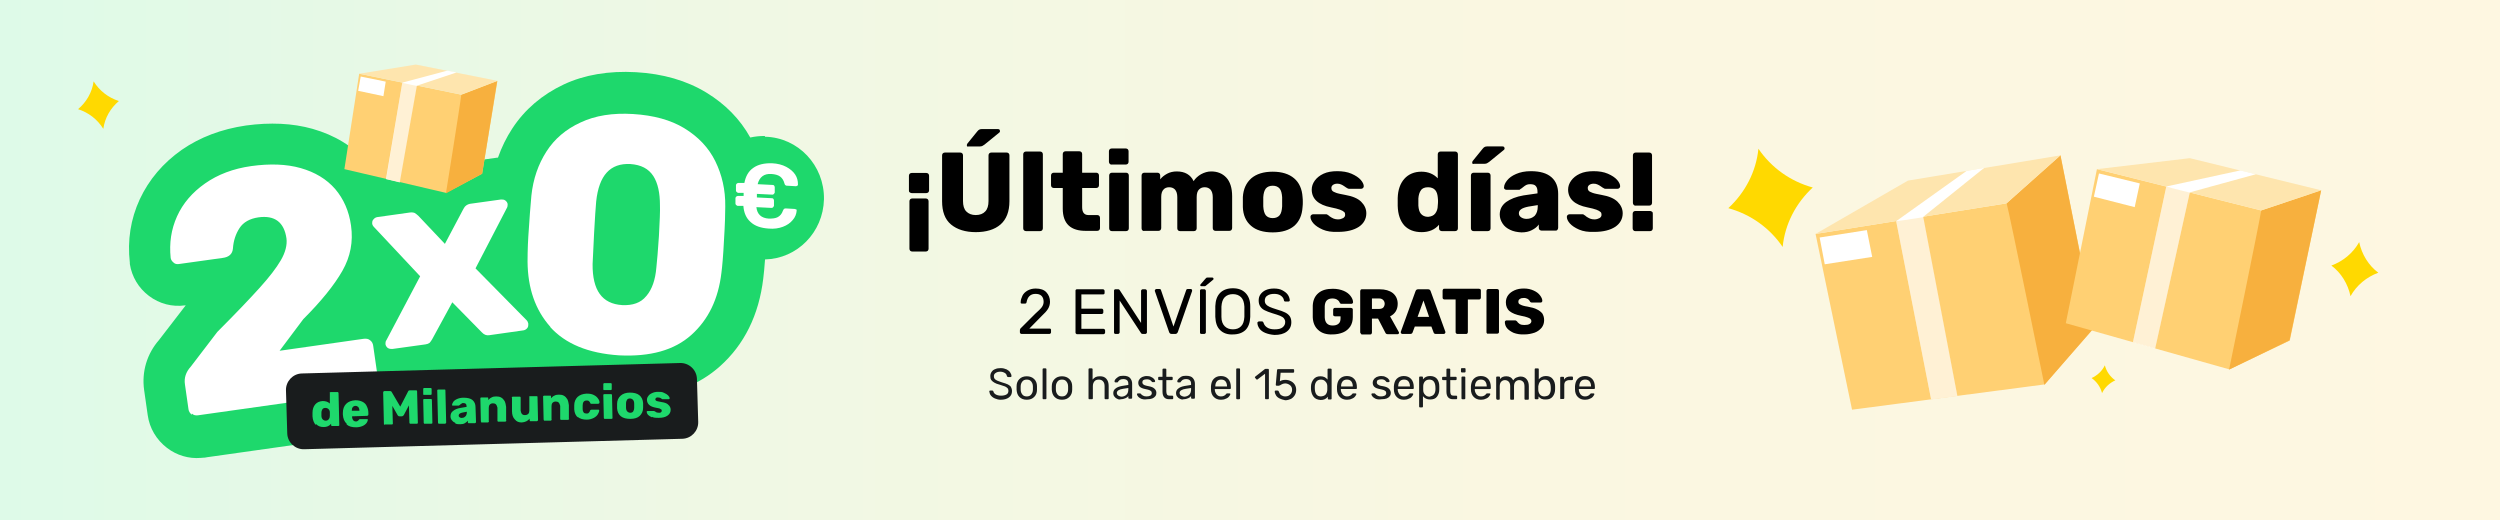 <svg xmlns="http://www.w3.org/2000/svg" viewBox="0 0 980 204" style="enable-background:new 0 0 980 204" xml:space="preserve"><rect x="0" y="0" width="980" height="204" fill="#808080" stroke="none"/><linearGradient id="a" gradientUnits="userSpaceOnUse" x1="0" y1="104" x2="980" y2="104" gradientTransform="matrix(1 0 0 -1 0 206)"><stop offset="0" style="stop-color:#dbfbe9"/><stop offset="0" style="stop-color:#defae8"/><stop offset=".3" style="stop-color:#f0f8e4"/><stop offset=".6" style="stop-color:#faf7e1"/><stop offset="1" style="stop-color:#fef7e1"/></linearGradient><path style="fill:url(#a)" d="M0 0h980v204H0z"/><path style="fill:#ffd900" d="M30.6 42.8c3.3-2.8 5.5-6.6 6.1-10.9 2.3 3.7 5.8 6.4 9.9 7.7-3.3 2.8-5.5 6.6-6.1 10.9-2.3-3.7-5.8-6.4-9.9-7.7z"/><path d="M400 130.7c-.1-.1-.2-.2-.2-.4v-.8c0-.4.2-.8.6-1.1l5.4-5.4c1.2-1.1 2.1-1.9 2.6-2.6.5-.7.7-1.4.7-2.1 0-1-.3-1.8-.8-2.3-.6-.6-1.4-.8-2.4-.8s-1.8.3-2.4.9c-.6.6-.9 1.4-1.1 2.4 0 .2-.1.3-.2.4-.1.1-.3.1-.4.1h-1.2c-.1 0-.3 0-.4-.1-.1-.1-.1-.2-.1-.4 0-.9.3-1.7.7-2.6.4-.8 1.1-1.5 2-2 .9-.5 1.9-.8 3.2-.8 1.9 0 3.3.5 4.2 1.5.9 1 1.4 2.2 1.4 3.7 0 1-.3 2-.8 2.8-.5.8-1.3 1.7-2.4 2.7l-4.9 5h7.9c.2 0 .3 0 .4.1.1.1.2.2.2.4v1c0 .2-.1.3-.2.4-.1.1-.2.2-.4.2h-11c-.2 0-.3-.1-.4-.2zm21.7 0c-.1-.1-.1-.2-.1-.4V114c0-.2 0-.3.1-.4.1-.1.2-.2.4-.2h10.3c.2 0 .3.1.4.2.1.1.2.3.2.4v.9c0 .2-.1.3-.2.4-.1.1-.3.1-.4.1h-8.5v5.6h8c.2 0 .3.1.4.2.1.1.2.3.2.4v.9c0 .2-.1.3-.2.4-.1.1-.3.2-.4.2h-8v5.8h8.7c.2 0 .3.1.4.2.1.1.2.3.2.4v.9c0 .2-.1.3-.2.4s-.3.2-.4.2h-10.5c-.2-.1-.3-.2-.4-.3zm15.1 0c-.1-.1-.1-.2-.1-.4V114c0-.2 0-.3.1-.4.1-.1.2-.2.4-.2h1.1c.2 0 .3 0 .4.1l.2.2 8.4 12.9V114c0-.2.1-.3.2-.4.1-.1.2-.2.4-.2h1.1c.2 0 .3.1.4.2.1.1.2.3.2.4v16.3c0 .2-.1.3-.2.4s-.2.2-.4.2h-1.1c-.3 0-.5-.1-.6-.3l-8.4-12.8v12.5c0 .2-.1.3-.2.4s-.2.2-.4.2h-1.1c-.1 0-.3-.1-.4-.2zm21.5-.5-5.6-16.1v-.3c0-.1.1-.2.2-.3.1-.1.2-.2.4-.2h1.2c.2 0 .3 0 .4.1s.2.2.2.3L460 128l5-14.3c0-.1.1-.2.2-.3s.3-.1.4-.1h1.2c.1 0 .2 0 .4.2.1.1.1.2.1.3v.3l-5.6 16.1c-.2.4-.5.7-.9.7h-1.5c-.5 0-.8-.2-1-.7zm12.2.5c-.1-.1-.1-.2-.1-.4V114c0-.2 0-.3.1-.4.1-.1.2-.2.4-.2h1.2c.2 0 .3 0 .4.2.1.1.2.2.2.4v16.3c0 .2-.1.3-.2.4-.1.1-.2.2-.4.2h-1.2c-.2 0-.3-.1-.4-.2zm0-18.9c0-.1 0-.2.1-.3l1.9-2.2.4-.4c.1-.1.3-.1.5-.1h1.8c.3 0 .5.2.5.5 0 .1 0 .2-.1.3l-2.9 2.4c-.1.1-.3.2-.4.2H471c-.4 0-.5-.2-.5-.4zm7.8 17.6c-1.2-1.1-1.8-2.9-1.9-5.2V120c.1-2.3.7-4 1.9-5.2 1.2-1.2 2.9-1.8 5-1.8s3.7.6 4.9 1.8c1.2 1.2 1.9 2.9 1.9 5.2v4.2c-.1 2.3-.7 4-1.9 5.2-1.2 1.1-2.8 1.7-5 1.7-2 .1-3.7-.5-4.9-1.7zm8.2-1.5c.8-.8 1.2-2 1.3-3.7v-4c-.1-1.7-.5-2.9-1.3-3.7-.8-.8-1.9-1.2-3.2-1.2-1.3 0-2.4.4-3.2 1.2s-1.2 2.1-1.3 3.7v4c0 1.7.5 2.9 1.3 3.7.8.8 1.9 1.2 3.2 1.2 1.4 0 2.4-.4 3.2-1.2zm9.5 2.6c-1-.4-1.8-1-2.3-1.7-.5-.7-.8-1.5-.8-2.3 0-.1 0-.2.2-.3.1-.1.2-.2.4-.2h1.2c.3 0 .5.2.6.5.2.7.6 1.3 1.3 1.8.7.5 1.7.8 3 .8 1.4 0 2.5-.2 3.2-.8s1-1.2 1-2.1c0-.6-.2-1-.5-1.4s-.8-.7-1.5-1c-.7-.3-1.7-.6-3-1s-2.3-.8-3.1-1.2c-.8-.4-1.3-.9-1.7-1.5-.4-.6-.6-1.4-.6-2.3 0-.9.2-1.7.7-2.4.5-.7 1.2-1.3 2.1-1.7.9-.4 2-.6 3.2-.6 1.3 0 2.4.2 3.3.7.9.5 1.6 1 2.1 1.7s.7 1.4.8 2.1c0 .2 0 .3-.1.4-.1.1-.2.2-.4.2h-1.2c-.1 0-.3 0-.4-.1-.1-.1-.2-.2-.2-.4-.1-.7-.5-1.3-1.2-1.8s-1.6-.7-2.6-.7c-1.1 0-2 .2-2.7.7-.7.4-1 1.1-1 2 0 .6.2 1.1.5 1.4.3.4.8.7 1.4 1s1.6.6 2.8 1c1.4.4 2.5.8 3.3 1.2s1.4.9 1.8 1.5c.4.6.6 1.4.6 2.3 0 1.6-.6 2.8-1.8 3.7s-2.8 1.3-4.8 1.3c-1.4-.1-2.6-.4-3.6-.8zM516.8 129.4c-1.4-1.2-2.1-2.9-2.2-5v-4.6c.1-2.1.8-3.7 2.2-4.9 1.4-1.2 3.3-1.7 5.7-1.7 1.6 0 3 .3 4.2.8s2.1 1.2 2.7 2 1 1.6 1 2.5c0 .2-.1.3-.2.4-.1.1-.2.2-.4.2h-3.9c-.2 0-.3 0-.4-.1s-.2-.1-.3-.3c-.2-.5-.5-.9-1-1.2-.4-.3-1.1-.5-1.9-.5-1.9 0-2.9 1-3 3v4.4c.1 2.1 1.1 3.2 3.1 3.2 1 0 1.7-.2 2.3-.7.6-.5.8-1.2.8-2.2v-.7h-2.2c-.2 0-.3-.1-.5-.2s-.2-.3-.2-.5v-1.9c0-.2.1-.3.2-.5s.3-.2.5-.2h6.3c.2 0 .3.1.5.2s.2.3.2.5v2.9c0 1.4-.3 2.6-1 3.7-.7 1-1.6 1.8-2.8 2.3-1.2.5-2.6.8-4.2.8-2.3.1-4.2-.5-5.5-1.7zm16.6 1.3c-.1-.1-.2-.3-.2-.4v-16.2c0-.2.1-.3.2-.5s.3-.2.5-.2h6.9c2.2 0 3.9.5 5.2 1.5 1.2 1 1.9 2.4 1.9 4.2 0 1.2-.3 2.2-.8 3-.5.8-1.3 1.5-2.2 1.9l3.4 6.1c.1.1.1.2.1.3 0 .1 0 .3-.1.4-.1.1-.2.2-.4.2H544c-.5 0-.8-.2-1-.7l-2.8-5.4h-2.4v5.5c0 .2-.1.3-.2.5s-.3.2-.5.2h-3.4c-.1-.2-.2-.3-.3-.4zm7.2-9.6c.7 0 1.3-.2 1.6-.5s.6-.9.6-1.5-.2-1.1-.6-1.5c-.4-.4-.9-.6-1.6-.6h-2.8v4.1h2.8zM549.3 130.7c-.1-.1-.2-.2-.2-.4v-.2l5.8-16c.2-.5.5-.7 1-.7h3.9c.5 0 .8.2 1 .7l5.8 16v.2c0 .1-.1.3-.2.4-.1.1-.2.2-.4.2h-3.2c-.4 0-.7-.2-.8-.5l-.9-2.4h-6.5l-.9 2.4c-.2.4-.5.5-.9.5h-3.2c-.1 0-.2-.1-.3-.2zm6.4-6.5h4.5l-2.2-6.4-2.3 6.4zM570.8 130.7c-.1-.1-.2-.3-.2-.5v-12.8h-4.4c-.2 0-.3-.1-.5-.2-.1-.1-.2-.3-.2-.5v-2.8c0-.2.1-.3.2-.5s.3-.2.5-.2h13.6c.2 0 .3.1.5.2s.2.3.2.5v2.8c0 .2-.1.3-.2.5-.1.1-.3.2-.5.2h-4.4v12.8c0 .2-.1.3-.2.5s-.3.2-.5.2h-3.5c-.1 0-.2-.1-.4-.2zm12.1 0c-.1-.1-.2-.3-.2-.4V114c0-.2.1-.3.2-.5.1-.1.3-.2.4-.2h3.6c.2 0 .3.1.5.2.1.1.2.3.2.5v16.2c0 .2-.1.3-.2.4-.1.1-.3.2-.5.2h-3.6c-.2.1-.3 0-.4-.1zm10.5-.2c-1.1-.5-2-1.1-2.6-1.8s-.9-1.6-.9-2.5c0-.2.1-.3.2-.4.1-.1.2-.2.4-.2h3.3c.2 0 .4 0 .5.1s.3.2.4.3c.2.4.6.7 1 1 .5.3 1.1.4 1.8.4.9 0 1.6-.1 2.1-.4.5-.3.7-.7.7-1.1 0-.4-.1-.6-.4-.9-.2-.2-.6-.4-1.2-.6-.5-.2-1.3-.4-2.4-.6-2-.4-3.5-1-4.5-1.8s-1.5-2-1.5-3.5c0-1 .3-2 .9-2.8s1.4-1.4 2.5-1.9 2.3-.7 3.7-.7c1.5 0 2.7.3 3.8.8s1.9 1.1 2.5 1.9c.6.8.9 1.5.9 2.2 0 .1-.1.3-.2.4-.1.1-.2.2-.4.2h-3.5c-.4 0-.7-.2-.8-.5-.1-.3-.4-.6-.8-.9-.4-.2-.9-.4-1.5-.4-.7 0-1.2.1-1.6.4-.4.2-.6.6-.6 1.1 0 .5.2.9.8 1.1.5.3 1.4.6 2.8.8 1.6.3 2.8.6 3.7 1.1.9.4 1.6 1 2.1 1.6.4.7.7 1.5.7 2.6s-.3 2.1-1 3c-.7.8-1.6 1.5-2.7 1.9-1.2.4-2.5.7-4 .7-1.7.1-3.1-.2-4.2-.6zM363.9 68.1c.2.2.3.5.3.8v5.7c0 .3-.1.6-.3.8-.2.2-.5.3-.8.3h-5.7c-.3 0-.5-.1-.8-.3s-.3-.5-.3-.8v-5.7c0-.3.1-.6.3-.8.2-.2.5-.3.8-.3h5.7c.3 0 .6.1.8.3zm-.2 10c.2.2.3.5.3.8v18.6c0 .3-.1.6-.3.8-.2.2-.5.3-.8.3h-5.3c-.3 0-.6-.1-.8-.3-.2-.2-.3-.5-.3-.8V78.9c0-.3.1-.6.3-.8.2-.2.5-.3.8-.3h5.3c.3 0 .6.1.8.3zm9.1 9.9c-2.4-2-3.5-5.1-3.5-9.1v-18c0-.3.1-.6.3-.8.2-.2.5-.3.8-.3h6c.3 0 .6.1.8.3.2.2.3.5.3.8v17.9c0 1.8.4 3.2 1.3 4.1.9.9 2.1 1.4 3.7 1.4s2.9-.5 3.7-1.4c.9-.9 1.3-2.3 1.3-4.1V60.9c0-.3.1-.6.3-.8.2-.2.5-.3.8-.3h6c.3 0 .6.1.8.3.2.2.3.5.3.8v18c0 4-1.2 7.1-3.5 9.1s-5.6 3-9.7 3c-4 0-7.3-1-9.7-3zm6.2-31.1c0-.2.1-.4.2-.6l3.9-4.8c.3-.4.6-.6.8-.7.2-.1.5-.2.9-.2h6.4c.3 0 .5.1.6.2.1.2.2.4.2.6 0 .2-.1.4-.2.5l-5.9 4.8c-.3.2-.6.4-.8.5-.2.1-.5.2-.9.2h-4.5c-.5.2-.7 0-.7-.5zm22.4 33.4c-.2-.2-.3-.5-.3-.8v-29c0-.3.1-.6.3-.8.2-.2.5-.3.8-.3h5.5c.3 0 .6.1.8.3.2.2.3.5.3.8v29c0 .3-.1.5-.3.8-.2.2-.5.3-.8.3h-5.5c-.3 0-.5-.1-.8-.3zm15.2-8.5v-8.1h-3.5c-.3 0-.5-.1-.8-.3-.2-.2-.3-.5-.3-.8v-3.8c0-.3.1-.6.3-.8.2-.2.5-.3.8-.3h3.5v-7.3c0-.3.1-.6.3-.8s.5-.3.8-.3h5.4c.3 0 .6.1.8.3.2.2.3.5.3.8v7.3h5.5c.3 0 .6.1.8.3.2.2.3.5.3.8v3.8c0 .3-.1.6-.3.8-.2.2-.5.3-.8.3h-5.5v7.5c0 1 .2 1.8.6 2.3.4.5 1 .8 1.8.8h3.5c.3 0 .6.1.8.3.2.2.3.5.3.8v4c0 .3-.1.5-.3.8-.2.2-.5.3-.8.3h-4.2c-6.2.1-9.3-2.8-9.3-8.7zM435 64.2c-.2-.2-.3-.5-.3-.8v-4.1c0-.3.1-.6.3-.8.2-.2.5-.3.8-.3h5.5c.3 0 .6.1.8.3.2.2.3.5.3.8v4.1c0 .3-.1.6-.3.8-.2.2-.5.3-.8.3h-5.5c-.3.1-.6-.1-.8-.3zm.1 26.1c-.2-.2-.3-.5-.3-.8V68.8c0-.3.1-.6.3-.8.2-.2.5-.3.8-.3h5.5c.3 0 .6.1.8.3.2.2.3.5.3.8v20.7c0 .3-.1.6-.3.8-.2.2-.5.3-.8.3h-5.5c-.4 0-.6-.1-.8-.3zm12.7 0c-.2-.2-.3-.5-.3-.8V68.8c0-.3.1-.6.3-.8.2-.2.5-.3.8-.3h5.1c.3 0 .6.1.8.3.2.2.3.5.3.8v1.5c.7-.9 1.6-1.6 2.7-2.2 1.1-.6 2.4-.9 3.8-.9 3.2 0 5.4 1.3 6.6 3.8.7-1.1 1.7-2 2.9-2.7 1.3-.7 2.6-1.1 4-1.1 2.4 0 4.4.8 5.9 2.4 1.5 1.6 2.3 4.1 2.3 7.3v12.5c0 .3-.1.5-.3.8-.2.2-.5.3-.8.3h-5.4c-.3 0-.6-.1-.8-.3-.2-.2-.3-.5-.3-.8V77.3c0-1.3-.3-2.3-.9-3-.6-.6-1.3-.9-2.3-.9-.9 0-1.6.3-2.2.9-.6.6-.9 1.6-.9 3v12.2c0 .3-.1.5-.3.8-.2.2-.5.3-.8.3h-5.4c-.3 0-.6-.1-.8-.3s-.3-.5-.3-.8V77.3c0-1.3-.3-2.3-.9-3-.6-.6-1.3-.9-2.3-.9-.9 0-1.7.3-2.2.9-.6.6-.9 1.6-.9 2.9v12.2c0 .3-.1.5-.3.8-.2.2-.5.3-.8.3h-5.5c-.3.1-.6 0-.8-.2zm42.6-1.8c-2-1.7-3.1-4.2-3.2-7.3v-4c.2-3.1 1.3-5.5 3.3-7.3 2-1.7 4.8-2.6 8.4-2.6 3.6 0 6.4.9 8.4 2.6 2 1.7 3.1 4.2 3.3 7.3.1.8.1 1.4.1 2 0 .6 0 1.2-.1 2-.2 3.2-1.3 5.6-3.2 7.3-2 1.7-4.8 2.6-8.5 2.6s-6.6-.9-8.5-2.6zm11.2-4.1c.6-.7.9-1.9 1-3.5v-3.6c-.1-1.5-.4-2.7-1-3.4s-1.5-1.1-2.7-1.1c-1.2 0-2.1.4-2.7 1.1-.6.8-.9 1.9-1 3.4v3.6c.1 1.6.4 2.7 1 3.5.6.7 1.5 1.1 2.7 1.1 1.2 0 2.1-.4 2.7-1.1zm16.9 5.6c-1.6-.7-2.8-1.5-3.6-2.4-.8-.9-1.2-1.8-1.2-2.6 0-.3.1-.5.3-.7s.5-.3.7-.3h5.3c.2 0 .3.1.4.2.5.3.8.5.8.6.6.4 1.1.7 1.6.9.5.2 1.1.3 1.7.3.8 0 1.4-.2 2-.5.5-.3.8-.7.8-1.3 0-.5-.1-.9-.4-1.1-.3-.3-.8-.6-1.6-.9-.8-.3-2-.6-3.5-.9-5.1-1-7.6-3.4-7.6-7 0-1.2.4-2.4 1.2-3.5.8-1.1 1.9-2 3.4-2.7s3.3-1 5.4-1c2.1 0 4 .3 5.6 1 1.6.7 2.8 1.5 3.6 2.4s1.2 1.8 1.2 2.5c0 .3-.1.5-.3.7-.2.2-.4.3-.7.3h-4.8c-.3 0-.5-.1-.6-.2-.4-.2-.7-.4-1.1-.7-.5-.4-1-.6-1.4-.8-.4-.2-.9-.3-1.5-.3-.7 0-1.3.2-1.7.5-.4.3-.6.7-.6 1.2 0 .4.1.8.4 1.1.2.3.8.5 1.5.8.8.3 2 .5 3.5.8 2.9.5 5 1.4 6.3 2.7 1.3 1.3 2 2.8 2 4.5 0 2.2-1 4-2.9 5.3-2 1.3-4.7 2-8.2 2-2.4.1-4.4-.2-6-.9zm32-1.6c-1.6-1.8-2.5-4.3-2.6-7.7v-3.1c.1-3.2 1-5.7 2.6-7.5 1.6-1.8 3.9-2.8 6.7-2.8 2.6 0 4.8.9 6.4 2.6v-9.4c0-.3.1-.6.3-.8s.5-.3.8-.3h5.7c.3 0 .6.1.8.3s.3.5.3.8v29c0 .3-.1.6-.3.8s-.5.3-.8.3h-5.2c-.3 0-.5-.1-.8-.3-.2-.2-.3-.5-.3-.8v-1.4c-1.6 1.9-3.9 2.9-6.8 2.9s-5.2-.9-6.8-2.6zm12.1-4.7c.6-.8 1-1.8 1-3.1.1-.8.1-1.4.1-1.7 0-.3 0-.9-.1-1.6-.1-1.1-.4-2.1-1-2.8s-1.6-1.1-2.8-1.1c-1.3 0-2.3.4-2.8 1.2-.6.8-.9 1.9-1 3.2v2.8c.1 1.4.4 2.5 1 3.2s1.5 1.2 2.8 1.2c1.2-.1 2.2-.5 2.8-1.3zm14.3 6.6c-.2-.2-.3-.5-.3-.8V68.8c0-.3.1-.6.3-.8.2-.2.5-.3.8-.3h5.5c.3 0 .6.1.8.3.2.2.3.5.3.8v20.7c0 .3-.1.6-.3.8-.2.2-.5.3-.8.3h-5.5c-.4 0-.6-.1-.8-.3zm.2-26.6c0-.2.1-.4.2-.6l3.9-4.8c.3-.4.6-.6.8-.7s.5-.2.9-.2h6.1c.3 0 .5.1.6.2.1.2.2.4.2.6 0 .2-.1.4-.2.5l-5.9 4.8c-.3.2-.6.4-.8.5-.2.1-.5.2-.9.2h-4.1c-.6.2-.8 0-.8-.5zM592 90.1c-1.3-.6-2.3-1.4-3-2.5-.7-1.1-1.1-2.2-1.1-3.5 0-2 .8-3.6 2.5-4.9 1.7-1.2 3.9-2.1 6.8-2.6l5.5-.8v-.5c0-1.1-.2-1.9-.7-2.4-.4-.5-1.2-.7-2.2-.7-.6 0-1.1.1-1.5.3-.4.2-.8.5-1.3.9-.4.3-.7.6-1 .7-.1.2-.3.3-.4.3h-5.1c-.3 0-.5-.1-.7-.3s-.3-.4-.2-.7c0-.8.4-1.7 1.2-2.7.8-1 1.9-1.8 3.5-2.5s3.5-1.1 5.8-1.1c3.6 0 6.3.8 8.1 2.4s2.6 3.8 2.6 6.5v13.3c0 .3-.1.5-.3.8s-.5.3-.8.3h-5.4c-.3 0-.5-.1-.8-.3-.2-.2-.3-.5-.3-.8V88c-.6.9-1.5 1.6-2.7 2.2-1.1.6-2.5.9-4.1.9-1.7-.1-3.2-.4-4.4-1zm9.6-5.5c.8-.9 1.2-2.1 1.2-3.7v-.5l-3.7.6c-2.5.5-3.7 1.3-3.7 2.6 0 .7.3 1.2.9 1.6.6.4 1.3.6 2.1.6 1.3 0 2.3-.4 3.2-1.2zM619 90c-1.6-.7-2.8-1.5-3.6-2.4-.8-.9-1.2-1.8-1.2-2.6 0-.3.1-.5.3-.7.2-.2.5-.3.7-.3h5.3c.2 0 .3.1.4.2.5.3.8.5.8.6.6.4 1.1.7 1.6.9.5.2 1.1.3 1.7.3.8 0 1.4-.2 2-.5.5-.3.8-.7.8-1.3 0-.5-.1-.9-.4-1.1-.3-.3-.8-.6-1.6-.9-.8-.3-2-.6-3.5-.9-5.1-1-7.6-3.4-7.6-7 0-1.2.4-2.4 1.2-3.5.8-1.1 1.9-2 3.4-2.7s3.3-1 5.4-1c2.1 0 4 .3 5.6 1s2.8 1.5 3.6 2.4c.8.9 1.2 1.8 1.2 2.5 0 .3-.1.5-.3.7s-.4.3-.7.3h-4.8c-.3 0-.5-.1-.6-.2-.4-.2-.7-.4-1.1-.7-.5-.4-1-.6-1.4-.8-.4-.2-.9-.3-1.5-.3-.7 0-1.3.2-1.7.5-.4.3-.6.7-.6 1.2 0 .4.1.8.4 1.1.2.3.8.5 1.5.8.8.3 2 .5 3.5.8 2.9.5 5 1.4 6.3 2.7 1.3 1.3 2 2.8 2 4.5 0 2.2-1 4-2.9 5.3-2 1.3-4.7 2-8.2 2-2.4.1-4.4-.2-6-.9zm21.3.3c-.2-.2-.3-.5-.3-.8v-5.7c0-.3.1-.6.3-.8s.5-.3.8-.3h5.7c.3 0 .5.1.8.3s.3.5.3.8v5.7c0 .3-.1.5-.3.8-.2.2-.5.3-.8.3H641c-.3 0-.5-.1-.7-.3zm.1-10c-.2-.2-.3-.5-.3-.8V60.9c0-.3.1-.6.3-.8.2-.2.5-.3.8-.3h5.3c.3 0 .6.1.8.3.2.2.3.5.3.8v18.6c0 .3-.1.6-.3.8-.2.2-.5.3-.8.3h-5.3c-.3.1-.6-.1-.8-.3z" style="enable-background:new"/><g style="enable-background:new"><path style="fill:#191c1d" d="M390 156.2c-.7-.3-1.2-.7-1.6-1.2-.4-.5-.5-1-.6-1.6 0-.1 0-.2.1-.2.1-.1.2-.1.3-.1h.8c.2 0 .3.1.4.3.1.5.4.9.9 1.2.5.3 1.2.5 2.1.5 1 0 1.7-.2 2.2-.5.5-.3.7-.8.7-1.4 0-.4-.1-.7-.3-1-.2-.2-.6-.5-1-.7-.5-.2-1.1-.4-2.1-.7-.9-.2-1.6-.5-2.1-.8s-.9-.6-1.2-1c-.3-.4-.4-.9-.4-1.6 0-.6.2-1.2.5-1.6.3-.5.8-.9 1.4-1.1.6-.3 1.4-.4 2.2-.4.9 0 1.6.2 2.3.5.6.3 1.1.7 1.4 1.2.3.5.5.9.5 1.4 0 .1 0 .2-.1.3s-.2.1-.3.1h-.9c-.1 0-.2 0-.3-.1-.1-.1-.1-.1-.2-.3-.1-.5-.3-.9-.8-1.2-.5-.3-1.1-.5-1.8-.5-.8 0-1.4.2-1.8.5-.5.3-.7.7-.7 1.3 0 .4.1.7.3 1 .2.2.5.5 1 .7.4.2 1.1.4 1.9.7 1 .3 1.7.5 2.3.8.5.3 1 .6 1.2 1s.4.9.4 1.6c0 1.1-.4 1.9-1.2 2.5-.8.6-1.9.9-3.3.9-.7 0-1.5-.2-2.2-.5zm9.6-.6c-.7-.7-1-1.6-1.1-2.8v-1.4c0-1.2.4-2.1 1.1-2.8.7-.7 1.6-1.1 2.9-1.1 1.2 0 2.2.4 2.9 1.1.7.7 1.1 1.6 1.1 2.8v1.4c0 1.2-.4 2.1-1.1 2.8-.7.7-1.6 1.1-2.9 1.1s-2.2-.4-2.9-1.1zm4.6-.9c.4-.5.7-1.1.7-2v-1.2c0-.9-.3-1.5-.7-2-.4-.5-1-.7-1.7-.7s-1.3.2-1.7.7c-.4.5-.7 1.1-.7 2v1.2c0 .9.3 1.5.7 2 .4.5 1 .7 1.7.7s1.3-.2 1.7-.7zm4.6 1.7c-.1-.1-.1-.2-.1-.3v-11.3c0-.1 0-.2.1-.3.1-.1.2-.1.3-.1h.7c.1 0 .2 0 .3.1.1.1.1.2.1.3v11.3c0 .1 0 .2-.1.3s-.2.1-.3.1h-.8c-.1 0-.2 0-.2-.1zm4.6-.8c-.7-.7-1-1.6-1.1-2.8v-1.4c0-1.2.4-2.1 1.1-2.8.7-.7 1.6-1.1 2.9-1.1 1.2 0 2.2.4 2.9 1.1.7.7 1.1 1.6 1.1 2.8v1.4c0 1.2-.4 2.1-1.1 2.8-.7.7-1.6 1.1-2.9 1.1s-2.2-.4-2.9-1.1zm4.6-.9c.4-.5.7-1.1.7-2v-1.2c0-.9-.3-1.5-.7-2-.4-.5-1-.7-1.7-.7s-1.3.2-1.7.7c-.4.5-.7 1.1-.7 2v1.2c0 .9.3 1.5.7 2 .4.5 1 .7 1.7.7s1.3-.2 1.7-.7zm8.8 1.7c-.1-.1-.1-.2-.1-.3v-11.3c0-.1 0-.2.1-.3.1-.1.2-.1.3-.1h.8c.1 0 .2 0 .3.1.1.1.1.2.1.3v4c.3-.4.7-.7 1.2-1 .4-.2 1-.3 1.7-.3 1.1 0 1.9.3 2.5 1 .6.7.9 1.6.9 2.8v4.8c0 .1 0 .2-.1.3s-.2.1-.3.1h-.8c-.1 0-.2 0-.3-.1-.1-.1-.1-.2-.1-.3v-4.7c0-.8-.2-1.5-.6-1.9-.4-.5-1-.7-1.7-.7s-1.3.2-1.7.7-.6 1.1-.6 1.9v4.7c0 .1 0 .2-.1.3-.1.1-.2.1-.3.1h-1c-.1 0-.2 0-.2-.1zm11.1-.1c-.5-.2-.8-.5-1.1-.9-.3-.4-.4-.8-.4-1.3 0-.7.3-1.4.9-1.8.6-.5 1.4-.8 2.5-1l2.5-.4v-.5c0-1.2-.7-1.8-2-1.8-.5 0-.9.1-1.3.3-.3.2-.5.5-.7.7 0 .1-.1.2-.1.2-.1 0-.1.1-.2.1h-.7c-.1 0-.2 0-.3-.1-.1-.1-.1-.2-.1-.3 0-.3.1-.6.4-.9s.6-.6 1.1-.9c.5-.3 1.1-.4 1.9-.4 1.3 0 2.2.3 2.7.9.5.6.8 1.3.8 2.2v5.5c0 .1 0 .2-.1.3s-.2.1-.3.1h-.7c-.1 0-.2 0-.3-.1s-.1-.2-.1-.3v-.7c-.2.4-.6.7-1.1.9s-1.1.4-1.8.4c-.5.2-1.1.1-1.5-.2zm3.7-1.6c.5-.5.7-1.2.7-2.1v-.5l-2 .3c-.8.1-1.4.3-1.9.6-.4.3-.6.6-.6 1 0 .5.2.8.6 1.1.4.2.8.4 1.4.4.7-.1 1.3-.3 1.8-.8z"/></g><g style="enable-background:new"><path style="fill:#191c1d" d="M447.3 156.3c-.5-.3-.9-.5-1.2-.9s-.4-.6-.4-.8c0-.1 0-.2.1-.3.1-.1.2-.1.3-.1h.9l.2.2c.3.3.6.6.9.7.3.2.8.3 1.3.3.6 0 1.1-.1 1.5-.3.4-.2.6-.6.6-1 0-.3-.1-.5-.2-.7-.2-.2-.4-.3-.8-.5-.4-.1-.9-.3-1.6-.4-1-.2-1.7-.5-2.1-.9-.4-.4-.6-.9-.6-1.6 0-.4.1-.8.4-1.2.2-.4.6-.7 1.1-1 .5-.2 1.1-.4 1.8-.4s1.3.1 1.8.4c.5.2.9.5 1.1.8.3.3.4.6.4.8 0 .1 0 .2-.1.3-.1.1-.2.1-.3.1h-.6c-.2 0-.3-.1-.3-.2l-.5-.5c-.1-.1-.3-.2-.6-.3s-.6-.1-.9-.1c-.6 0-1 .1-1.3.3-.3.2-.4.5-.4.9 0 .2.1.4.2.6.1.2.4.3.7.5.4.1.9.3 1.6.4 1.1.2 1.8.5 2.3 1s.7 1 .7 1.6c0 .5-.1.9-.4 1.3-.3.4-.7.7-1.2.9-.5.2-1.2.3-2 .3-1.2.2-1.8 0-2.4-.2z"/></g><g style="enable-background:new"><path style="fill:#191c1d" d="M455.7 153.5V149h-1.3c-.1 0-.2 0-.3-.1-.1-.1-.1-.2-.1-.3v-.5c0-.1 0-.2.1-.3.1-.1.2-.1.3-.1h1.3v-2.8c0-.1 0-.2.1-.3.1-.1.2-.1.3-.1h.7c.1 0 .2 0 .3.1.1.1.1.2.1.3v2.8h2.1c.1 0 .2 0 .3.1.1.1.1.2.1.3v.5c0 .1 0 .2-.1.3-.1.1-.2.1-.3.1h-2.1v4.4c0 .6.1 1 .3 1.3.2.3.5.4 1 .4h1c.1 0 .2 0 .3.1.1.1.1.2.1.3v.6c0 .1 0 .2-.1.3s-.2.1-.3.1h-1.2c-1.7 0-2.6-1-2.6-3zm6.8 2.8c-.5-.2-.8-.5-1.1-.9-.3-.4-.4-.8-.4-1.3 0-.7.3-1.4.9-1.8.6-.5 1.4-.8 2.5-1l2.5-.4v-.5c0-1.2-.7-1.8-2-1.8-.5 0-.9.1-1.3.3-.3.2-.5.5-.7.7 0 .1-.1.2-.1.2-.1 0-.1.1-.2.1h-.7c-.1 0-.2 0-.3-.1-.1-.1-.1-.2-.1-.3 0-.3.1-.6.4-.9s.6-.6 1.1-.9c.5-.3 1.1-.4 1.9-.4 1.3 0 2.2.3 2.7.9.5.6.8 1.3.8 2.2v5.5c0 .1 0 .2-.1.3s-.2.1-.3.1h-.7c-.1 0-.2 0-.3-.1s-.1-.2-.1-.3v-.7c-.2.4-.6.7-1.1.9s-1.1.4-1.8.4c-.5.2-1 .1-1.5-.2zm3.7-1.6c.5-.5.7-1.2.7-2.1v-.5l-2 .3c-.8.1-1.4.3-1.9.6-.4.3-.6.6-.6 1 0 .5.2.8.6 1.1.4.2.8.4 1.4.4.7-.1 1.3-.3 1.8-.8zm9.6.9c-.7-.7-1.1-1.7-1.1-3v-1.2c.1-1.2.4-2.2 1.1-2.9s1.6-1.1 2.8-1.1c1.2 0 2.2.4 2.9 1.2.7.8 1 1.9 1 3.2v.3c0 .1 0 .2-.1.3-.1.1-.2.1-.3.1h-5.9v.2c0 .7.3 1.4.7 1.9.4.5 1 .8 1.7.8.5 0 1-.1 1.3-.3.3-.2.6-.4.8-.7l.2-.2h1c.1 0 .2 0 .3.1s.1.1.1.2c0 .2-.2.5-.5.9s-.7.7-1.3.9c-.6.3-1.2.4-1.9.4-1.2 0-2.1-.4-2.8-1.1zm5.2-4.1c0-.8-.2-1.5-.6-2-.4-.5-1-.7-1.7-.7s-1.3.2-1.7.7c-.4.5-.6 1.1-.6 1.9v.1h4.6zm3.7 4.9c-.1-.1-.1-.2-.1-.3v-11.3c0-.1 0-.2.1-.3.1-.1.2-.1.3-.1h.7c.1 0 .2 0 .3.1.1.1.1.2.1.3v11.3c0 .1 0 .2-.1.3s-.2.1-.3.1h-.7c-.1 0-.2 0-.3-.1zm11.3 0c-.1-.1-.1-.2-.1-.3v-9.6l-2.9 2.2c-.1.1-.2.1-.3.1-.1 0-.2-.1-.3-.2l-.4-.5c-.1-.1-.1-.2-.1-.2 0-.1.1-.2.2-.3l3.7-2.9c.1-.1.3-.1.4-.1h.8c.1 0 .2 0 .3.1.1.1.1.2.1.3v11.1c0 .1 0 .2-.1.3-.1.1-.2.1-.3.1h-.8s-.1 0-.2-.1zm5.6-.2c-.6-.3-1.1-.7-1.4-1.2s-.5-1-.5-1.6c0-.1 0-.2.1-.2s.1-.1.2-.1h.8c.2 0 .4.1.5.4.2.6.5 1.1.9 1.4.5.3 1 .5 1.6.5.8 0 1.4-.2 1.9-.7.5-.5.8-1.1.8-1.9 0-.8-.3-1.4-.8-1.8-.5-.4-1.2-.7-1.9-.7-.4 0-.7.1-1 .2-.2.1-.5.2-.8.4-.1.1-.3.2-.4.2s-.2.1-.3.1h-.8c-.1 0-.2 0-.3-.1-.1-.1-.1-.2-.1-.3l.5-5.7c0-.3.2-.4.4-.4h5.9c.1 0 .2 0 .3.1.1.1.1.2.1.3v.6c0 .1 0 .2-.1.3-.1.1-.2.1-.3.1H502l-.3 3.4c.5-.4 1.3-.6 2.2-.6.8 0 1.5.2 2.1.5.6.3 1.1.7 1.5 1.3.4.6.6 1.3.6 2.1s-.2 1.6-.6 2.2c-.4.6-.9 1.1-1.5 1.4-.7.3-1.4.5-2.2.5-.9-.2-1.6-.4-2.2-.7zm13.3-.7c-.6-.8-.9-1.7-1-2.9v-1c0-1.2.4-2.1 1-2.9s1.5-1.2 2.7-1.2 2.1.4 2.8 1.3v-3.9c0-.1 0-.2.1-.3.1-.1.2-.1.3-.1h.8c.1 0 .2 0 .3.1.1.1.1.2.1.3v11.3c0 .1 0 .2-.1.3-.1.1-.2.1-.3.1h-.7c-.1 0-.2 0-.3-.1-.1-.1-.1-.2-.1-.3v-.7c-.6.9-1.6 1.3-2.8 1.3-1.3-.1-2.2-.5-2.8-1.3zm4.8-.9c.4-.5.6-1.2.6-1.9v-1.3c0-.7-.2-1.3-.7-1.8-.4-.5-1-.8-1.8-.8s-1.4.3-1.8.8-.6 1.2-.6 2v.5c0 2.2.8 3.3 2.4 3.3.9-.1 1.5-.3 1.9-.8zm5.5 1c-.7-.7-1.1-1.7-1.1-3v-1.2c.1-1.2.4-2.2 1.1-2.9s1.6-1.1 2.8-1.1c1.2 0 2.2.4 2.9 1.2.7.8 1 1.9 1 3.2v.3c0 .1 0 .2-.1.3-.1.1-.2.1-.3.1h-5.9v.2c0 .7.3 1.4.7 1.9.4.5 1 .8 1.7.8.5 0 1-.1 1.3-.3.3-.2.6-.4.8-.7l.2-.2h1c.1 0 .2 0 .3.1.1.1.1.1.1.2 0 .2-.2.5-.5.9s-.7.7-1.3.9c-.6.3-1.2.4-1.9.4-1.2 0-2.1-.4-2.8-1.1zm5.1-4.1c0-.8-.2-1.5-.6-2-.4-.5-1-.7-1.7-.7s-1.3.2-1.7.7c-.4.5-.6 1.1-.6 1.9v.1h4.6zm8.9 4.8c-.5-.3-.9-.5-1.2-.9s-.4-.6-.4-.8c0-.1 0-.2.1-.3.1-.1.2-.1.3-.1h.9l.2.2c.3.3.6.6.9.7.3.2.8.3 1.3.3.6 0 1.1-.1 1.5-.3s.6-.6.6-1c0-.3-.1-.5-.2-.7-.2-.2-.4-.3-.8-.5-.4-.1-.9-.3-1.6-.4-1-.2-1.7-.5-2.1-.9-.4-.4-.6-.9-.6-1.6 0-.4.1-.8.4-1.2.2-.4.6-.7 1.1-1 .5-.2 1.1-.4 1.8-.4s1.3.1 1.8.4c.5.2.9.5 1.1.8.3.3.4.6.4.8 0 .1 0 .2-.1.3-.1.1-.2.1-.3.1h-.6c-.2 0-.3-.1-.3-.2l-.5-.5c-.1-.1-.3-.2-.6-.3-.2-.1-.6-.1-.9-.1-.6 0-1 .1-1.3.3s-.4.5-.4.9c0 .2.1.4.2.6s.4.3.7.5.9.3 1.6.4c1.1.2 1.8.5 2.3 1 .4.4.7 1 .7 1.6 0 .5-.1.9-.4 1.3-.3.4-.7.7-1.2.9-.5.2-1.2.3-2 .3-1.2.2-1.9 0-2.4-.2zm8.3-.7c-.7-.7-1.1-1.7-1.1-3v-1.2c.1-1.2.4-2.2 1.1-2.9s1.6-1.1 2.8-1.1c1.2 0 2.2.4 2.9 1.2.7.8 1 1.9 1 3.2v.3c0 .1 0 .2-.1.3-.1.1-.2.1-.3.1h-5.9v.2c0 .7.3 1.4.7 1.9.4.5 1 .8 1.7.8.5 0 1-.1 1.3-.3.3-.2.6-.4.8-.7l.2-.2h1c.1 0 .2 0 .3.1.1.1.1.1.1.2 0 .2-.2.5-.5.9s-.7.7-1.3.9c-.6.3-1.2.4-1.9.4-1.2 0-2.1-.4-2.8-1.1zm5.2-4.1c0-.8-.2-1.5-.6-2-.4-.5-1-.7-1.7-.7s-1.3.2-1.7.7c-.4.5-.6 1.1-.6 1.9v.1h4.6z"/></g><g style="enable-background:new"><path style="fill:#191c1d" d="M556.4 159.6c-.1-.1-.1-.2-.1-.3V148c0-.1 0-.2.1-.3.1-.1.2-.1.3-.1h.7c.1 0 .2 0 .3.1.1.1.1.2.1.3v.7c.7-.9 1.6-1.3 2.8-1.3 1.2 0 2.1.4 2.7 1.1.6.8.9 1.7.9 2.9v1.2c0 1.2-.3 2.1-.9 2.9-.6.8-1.5 1.1-2.7 1.1-1.2 0-2.1-.4-2.8-1.3v4c0 .1 0 .2-.1.3-.1.1-.2.1-.3.1h-.8s-.1 0-.2-.1zm5.7-5c.4-.5.6-1.2.6-2v-.5c0-2.2-.8-3.3-2.4-3.3-.8 0-1.4.3-1.8.8s-.6 1.1-.6 1.9v1.4c0 .7.2 1.3.7 1.8.4.5 1 .8 1.8.8.7-.2 1.3-.4 1.7-.9z"/></g><g style="enable-background:new"><path style="fill:#191c1d" d="M567 153.5V149h-1.3c-.1 0-.2 0-.3-.1-.1-.1-.1-.2-.1-.3v-.5c0-.1 0-.2.1-.3.1-.1.2-.1.3-.1h1.3v-2.8c0-.1 0-.2.1-.3.1-.1.2-.1.3-.1h.7c.1 0 .2 0 .3.1.1.1.1.2.1.3v2.8h2.1c.1 0 .2 0 .3.1.1.1.1.2.1.3v.5c0 .1 0 .2-.1.3-.1.1-.2.1-.3.1h-2.1v4.4c0 .6.1 1 .3 1.3.2.3.5.4 1 .4h1c.1 0 .2 0 .3.1.1.1.1.2.1.3v.6c0 .1 0 .2-.1.3-.1.1-.2.1-.3.1h-1.2c-1.7 0-2.6-1-2.6-3zm5.8-7.6c-.1-.1-.1-.2-.1-.3v-.9c0-.1 0-.2.1-.3.1-.1.2-.1.3-.1h1c.1 0 .2 0 .3.1.1.1.1.2.1.3v.9c0 .1 0 .2-.1.3-.1.1-.2.1-.3.1h-1c-.1 0-.2 0-.3-.1zm.2 10.5c-.1-.1-.1-.2-.1-.3V148c0-.1 0-.2.1-.3.1-.1.2-.1.3-.1h.7c.1 0 .2 0 .3.1.1.1.1.2.1.3v8.1c0 .1 0 .2-.1.3s-.2.1-.3.1h-.7c-.2 0-.2 0-.3-.1zm4.7-.8c-.7-.7-1.1-1.7-1.1-3v-1.2c.1-1.2.4-2.2 1.1-2.9s1.6-1.1 2.8-1.1c1.2 0 2.2.4 2.9 1.2.7.8 1 1.9 1 3.2v.3c0 .1 0 .2-.1.3-.1.1-.2.1-.3.1h-5.9v.2c0 .7.3 1.4.7 1.9.4.5 1 .8 1.7.8.5 0 1-.1 1.3-.3.3-.2.6-.4.8-.7l.2-.2h1c.1 0 .2 0 .3.1s.1.1.1.2c0 .2-.2.5-.5.9s-.7.7-1.3.9c-.6.3-1.2.4-1.9.4-1.2 0-2.1-.4-2.8-1.1zm5.1-4.1c0-.8-.2-1.5-.6-2-.4-.5-1-.7-1.7-.7s-1.3.2-1.7.7c-.4.5-.6 1.1-.6 1.9v.1h4.6zm3.8 4.9c-.1-.1-.1-.2-.1-.3V148c0-.1 0-.2.1-.3.1-.1.2-.1.3-.1h.7c.1 0 .2 0 .3.1.1.1.1.2.1.3v.6c.6-.8 1.4-1.1 2.5-1.1 1.2 0 2.1.5 2.7 1.6.3-.5.7-.9 1.2-1.1s1.1-.4 1.7-.4c.9 0 1.7.3 2.3 1s.9 1.6.9 2.8v4.9c0 .1 0 .2-.1.3s-.2.1-.3.1h-.9c-.1 0-.2 0-.3-.1s-.1-.2-.1-.3v-4.8c0-.9-.2-1.6-.6-1.9-.4-.4-.9-.6-1.5-.6-.5 0-1 .2-1.4.6s-.6 1-.6 1.9v4.8c0 .1 0 .2-.1.3s-.2.1-.3.1h-.7c-.1 0-.2 0-.3-.1-.1-.1-.1-.2-.1-.3v-4.8c0-.9-.2-1.5-.6-1.9s-.9-.6-1.5-.6c-.5 0-1 .2-1.4.6-.4.4-.6 1-.6 1.9v4.8c0 .1 0 .2-.1.3-.1.1-.2.1-.3.1h-.7c-.1-.2-.2-.2-.2-.3zm16.5-1v.7c0 .1 0 .2-.1.3-.1.1-.2.1-.3.1h-.7c-.1 0-.2 0-.3-.1s-.1-.2-.1-.3v-11.3c0-.1 0-.2.1-.3.1-.1.2-.1.3-.1h.8c.1 0 .2 0 .3.1.1.1.1.2.1.3v3.9c.6-.8 1.6-1.3 2.8-1.3 1.2 0 2.1.4 2.7 1.2s.9 1.7.9 2.9v1c0 1.2-.3 2.1-.9 2.9s-1.5 1.2-2.7 1.2c-1.4.1-2.3-.4-2.9-1.2zm4.2-.8c.4-.5.6-1.2.6-2v-.5c0-2.2-.8-3.3-2.4-3.3-.8 0-1.4.3-1.8.8-.4.5-.6 1.1-.7 1.8v1.3c0 .7.2 1.4.6 1.9.4.5 1 .8 1.8.8 1-.1 1.6-.3 1.9-.8z"/></g><g style="enable-background:new"><path style="fill:#191c1d" d="M611.7 156.4c-.1-.1-.1-.2-.1-.3v-8c0-.1 0-.2.1-.3.1-.1.2-.1.3-.1h.7c.1 0 .2 0 .3.1.1.1.1.2.1.3v.7c.5-.8 1.3-1.2 2.4-1.2h.7c.1 0 .2 0 .3.1.1.1.1.2.1.3v.6c0 .1 0 .2-.1.3-.1.1-.2.1-.3.1h-1c-.6 0-1.1.2-1.5.5-.4.4-.5.9-.5 1.5v5c0 .1 0 .2-.1.3-.1.1-.2.1-.3.1h-.8c-.1.1-.2.1-.3 0z"/></g><g style="enable-background:new"><path style="fill:#191c1d" d="M618.5 155.6c-.7-.7-1.1-1.7-1.1-3v-1.2c.1-1.2.4-2.2 1.1-2.9s1.6-1.1 2.8-1.1c1.2 0 2.2.4 2.9 1.2.7.8 1 1.9 1 3.2v.3c0 .1 0 .2-.1.3-.1.1-.2.1-.3.1h-5.9v.2c0 .7.3 1.4.7 1.9.4.5 1 .8 1.7.8.5 0 1-.1 1.3-.3.3-.2.6-.4.8-.7l.2-.2h1c.1 0 .2 0 .3.1s.1.1.1.2c0 .2-.2.5-.5.9s-.7.7-1.3.9c-.6.3-1.2.4-1.9.4-1.2 0-2.1-.4-2.8-1.1zm5.2-4.1c0-.8-.2-1.5-.6-2-.4-.5-1-.7-1.7-.7s-1.3.2-1.7.7c-.4.5-.6 1.1-.6 1.9v.1h4.6z"/></g><path style="fill:#ffd900" d="M913.9 104.1c4.6-1.7 8.5-4.9 10.9-9.2 1 4.8 3.7 9.2 7.5 12-4.6 1.7-8.5 4.9-10.9 9.2-1-4.8-3.7-9.2-7.5-12zM677.5 81.6c6.6-6.1 10.9-14.3 11.8-23.3 5.1 7.5 12.6 12.8 21.3 15.2-6.6 6.1-10.9 14.3-11.8 23.3-5.1-7.5-12.6-12.8-21.3-15.2zm142.4 66.6c2.2-1 4.1-2.7 5.2-5 .6 2.4 2.1 4.5 4.1 5.9-2.2 1-4.1 2.7-5.2 5-.6-2.4-2.1-4.5-4.1-5.9z"/><path style="fill:#ffd073" d="m801.4 150.7-75.4 9.9-14.3-68.9 74.9-12 21.1-18.8 13.5 67.3z"/><path style="fill:#f7b03e" d="m807.7 60.9-21.1 18.8c1.3 4.7 14.8 71.2 14.8 71.2l19.7-22.7-13.4-67.3z"/><path style="fill:#fee5ae" d="m786.6 79.7-74.9 12 36.2-20.9 59.8-9.9z"/><path style="fill:#fff" d="m757 156.6 10.3-1.3L753.9 85l23.9-19.2-6.9 1.2-27.6 19.7z"/><g style="opacity:.3"><path style="fill:#ffd073" d="m743.3 86.7 13.7 69.9 10.4-1.3-13.3-70.2s-8.6 1.4-10.8 1.6z"/></g><path style="fill:#fff" d="m733.9 100.7-18.6 2.9-2-10.5 18.5-2.9z"/><path style="fill:#ffd073" d="m873.9 144.8-64.1-18.1L822 66.3l64.4 16.2 23.5-7.9-12.3 58.9z"/><path style="fill:#f7b03e" d="m909.9 74.6-23.5 7.9c-.6 4.2-12.6 62.4-12.6 62.4l23.7-11.5 12.4-58.8z"/><path style="fill:#fee5ae" d="M886.4 82.5 822 66.3l36.4-4.3 51.5 12.6z"/><path style="fill:#fff" d="m836.1 134.2 8.7 2.5 13.6-61.3 25.9-7.1-6.1-1.5-29 6.3z"/><g style="opacity:.3"><path style="fill:#ffd073" d="m849.2 73.1-13.1 61 8.8 2.5 13.5-61.1s-7.4-1.8-9.2-2.4z"/></g><path style="fill:#fff" d="m836.8 81.2-16-4.1 2-9.1 16 3.9z"/><path style="fill:#1ed86c" d="M299.8 53.3c-2 0-3.9.2-5.7.6-4-7.2-9.8-13.1-17.2-17.6-7.7-4.7-17-7.4-27.6-8s-20.2 1-28.3 4.8c-8.5 4-15.3 9.8-20.2 17.3-2.3 3.5-4.2 7.4-5.6 11.4-.3 0-.6 0-1 .1L182 63.6c-3.2.5-6.2 1.7-8.8 3.6-.9.6-1.7 1.3-2.4 2.1-2.6-1.5-6.8-3.1-12.3-2.3l-11 1.6c-1.1-1.7-2.3-3.4-3.6-4.9-5.4-6.3-12.6-10.7-21.4-13.2-7.8-2.2-16.6-2.6-26.1-1.3-9.6 1.4-18 4.6-25.1 9.5-7.4 5.2-12.9 11.7-16.5 19.4-3.6 7.8-4.9 16.1-3.9 24.9v.5c.8 5 3.4 9.4 7.5 12.5s9.1 4.4 14.2 3.7h.2l-10.4 13.5c-4.8 5.5-6.9 12.5-5.9 19.7l1.4 9.8c.7 5.1 3.4 9.7 7.6 12.9 3.8 2.9 8.5 4.3 13.2 3.9s.9 0 1.3-.1l67.9-9.6c5.4-.8 10.1-3.6 13.3-8.1 2.1-3 3.2-6.4 3.5-9.9l4.4-.6c4.9-.7 8.2-2.9 10.2-4.6.6-.5 1.2-1.1 1.7-1.7 3.9 2.4 8.4 3.4 13.1 2.8l13.4-1.9c1-.1 2-.4 2.9-.6 8.3 6.2 18.8 9.7 31.6 10.5h.2c3.3.2 6.5.1 9.6 0 12.2-.9 22.4-5 30.3-12 9.7-8.6 15.4-20.3 17.1-34.5.2-1.8.5-4.3.7-7.5 12.6-.3 22.8-10.6 23.1-23.6.2-13.3-10.1-24.2-23.1-24.5l-.1-.3z"/><path style="fill:#fff" d="M215.8 128.2c-6-6.7-8.9-15.2-9-25.6 0-4.7.2-9 .5-12.8.2-3.9.6-8.2 1-13.1.7-6.6 2.7-12.3 5.9-17.3s7.7-8.8 13.4-11.4c5.7-2.7 12.6-3.8 20.6-3.3 8 .5 14.7 2.3 20.1 5.6s9.5 7.6 12.1 12.9 4 11.2 3.9 17.8c0 2.5-.1 6.9-.5 13.2-.3 6.1-.7 10.4-1 12.7-1.2 10.3-5.1 18.4-11.8 24.4-6.7 6-16.1 8.6-28.3 8-12.1-.8-21.1-4.5-27.1-11.2l.2.1zm37.6-12.2c2.2-2.6 3.5-6.3 3.9-11.2.3-2.5.6-6.6 1-12.3.3-5.7.5-9.7.4-12.1 0-4.7-.8-8.6-2.6-11.4-1.9-2.9-4.8-4.4-9-4.7-7.9-.4-12.3 4.4-13.4 14.7-.2 2.4-.5 6.4-.8 12.1s-.5 9.8-.6 12.4c-.1 10.3 3.7 15.6 11.6 16.1 4.1.2 7.3-.9 9.4-3.5l.1-.1zm58.7-34c.1.2.2.3.2.5-.1 1.4-.6 2.7-1.6 3.8-.9 1.1-2.2 2-3.8 2.6-1.6.6-3.5.9-5.6.7-3-.2-5.4-1-7.1-2.6-1.7-1.5-2.6-3.6-2.8-6.3h-2.3c-.2-.1-.4-.2-.6-.4-.2-.2-.2-.4-.2-.6v-2.1c.1-.3.2-.5.4-.6.2-.1.4-.2.6-.2h2.2v-1.2h-2.2c-.2-.1-.4-.2-.6-.4-.2-.2-.2-.4-.2-.6v-2.1c.1-.3.2-.5.4-.6.2-.1.4-.2.6-.2h2.3c.5-2.6 1.6-4.6 3.5-5.9 1.8-1.3 4.3-1.9 7.4-1.8 2.1.1 4 .6 5.5 1.4s2.7 1.8 3.5 3 1.1 2.5 1.1 3.9c0 .3 0 .4-.3.5-.2.1-.3.2-.5.2l-3.4-.2c-.3 0-.5 0-.7-.2-.2-.1-.3-.4-.4-.7-.3-1.2-.9-2.1-1.7-2.7-.8-.6-2-.9-3.4-1-2.9-.2-4.7 1.2-5.4 4l5.9.3c.3 0 .5.1.6.3.1.2.2.4.2.6v2.1c-.1.2-.2.4-.4.6-.2.2-.4.2-.6.2l-6-.3v1.4l5.9.3c.3 0 .5.1.6.3.1.2.2.4.2.6v2.1c-.1.2-.2.4-.4.6-.2.2-.4.2-.6.2l-5.9-.3c.3 2.8 1.9 4.3 4.9 4.5 1.4 0 2.6-.1 3.5-.6s1.6-1.3 2-2.5c.1-.3.3-.5.4-.7.2-.1.4-.2.7-.2l3.4.2c.2 0 .4 0 .5.2l.2-.1zM75.2 162.6c-.7-.6-1.2-1.3-1.3-2.1l-1.4-9.8c-.4-2.6.4-4.9 2.3-7l10.4-13.6c7.4-7.4 12.9-13.2 16.6-17.3 3.7-4.1 6.5-7.7 8.3-10.8 1.8-3.1 2.5-6 2.2-8.5-.9-6.4-4.6-9.2-11-8.3-3.4.5-5.9 1.9-7.4 4.2-1.5 2.3-2.4 5-2.6 8.1-.2 2.1-1.6 3.3-4 3.6l-17.2 2.4c-.8.1-1.5 0-2.1-.6-.6-.5-1-1.1-1.1-1.8-.6-5.8.2-11.2 2.5-16.3 2.3-5.1 6-9.4 11-12.9s11-5.8 18.1-6.8c7.3-1 13.8-.8 19.4.8 5.6 1.6 10.1 4.3 13.5 8.2 3.3 3.9 5.4 8.6 6.2 14.3.9 6.3-.2 12.2-3.4 17.8s-8.3 11.9-15.3 18.9l-9.3 12.4 33-4.7c1-.1 1.8 0 2.5.6.7.5 1.1 1.3 1.2 2.2l2 13.9c.1.9 0 1.7-.6 2.4-.5.7-1.3 1.2-2.2 1.3l-67.9 9.6c-.9.1-1.7 0-2.4-.7v.5z"/><path style="fill:#191c1d" d="m118.3 146.4 148.3-4.1c3.5-.1 6.5 2.7 6.6 6.2l.5 16.9c.1 3.5-2.7 6.5-6.2 6.6l-148.3 4.1c-3.5.1-6.5-2.7-6.6-6.2l-.5-16.9c-.1-3.5 2.7-6.5 6.2-6.6z"/><path style="fill:#1ed86c" d="M123.7 166.5c-.7-.8-1.1-1.9-1.2-3.3v-1.4c0-1.4.4-2.5 1.1-3.3s1.6-1.2 2.9-1.3c1.1 0 2.1.3 2.8 1v-4.1c-.1-.1 0-.3 0-.3s.2-.1.3-.1h2.9s.1.2.2.3l.3 12.6c0 .1 0 .3-.1.3 0 0-.2.1-.3.1H130s-.1-.2-.2-.3v-.6c-.7.9-1.7 1.3-2.9 1.3s-2.2-.3-2.9-1.1l-.3.2zm5.2-2.2c.3-.4.4-.8.4-1.3v-1.4c0-.5-.2-.9-.5-1.2s-.7-.5-1.2-.5c-.6 0-1 .2-1.2.5s-.4.8-.4 1.4v1.2c0 .6.2 1.1.5 1.4.3.3.7.5 1.2.5s.9-.2 1.2-.6zm7 1.8c-.9-.8-1.4-2-1.5-3.6v-.6c0-1.5.4-2.7 1.3-3.6.9-.9 2.1-1.3 3.6-1.4 1.1 0 2 .2 2.8.6.8.4 1.4 1 1.7 1.8.4.8.6 1.6.6 2.6v.5c0 .1 0 .3-.1.4 0 0-.2.1-.3.2l-6 .2c0 .7.2 1.1.4 1.5.3.3.6.5 1.1.5.3 0 .5 0 .7-.2.2-.1.4-.3.5-.5.1-.1.2-.2.3-.2h3.1s.1.2.1.3c0 .3-.2.7-.5 1.2-.4.5-.9.9-1.6 1.2-.7.3-1.6.5-2.5.5-1.6 0-2.8-.3-3.7-1.1v-.3zm5-5.1c0-.6-.2-1.1-.4-1.4-.3-.3-.7-.5-1.1-.5-.5 0-.9.2-1.1.5-.3.3-.4.8-.4 1.4h3zm9.8 5.6s-.1-.2-.2-.3l-.3-12.4c0-.1 0-.3.1-.4 0 0 .2-.1.3-.2h2.2c.3 0 .5 0 .7.3l3.4 5.8 3.1-6c.1-.3.4-.4.7-.4h2.6s.1.2.2.3l.3 12.4c0 .1 0 .3-.1.3 0 0-.2.1-.3.1h-2.7s-.1-.2-.2-.3l-.2-6.9-2 3.8c-.2.3-.4.4-.7.5h-1c-.3 0-.5-.1-.7-.4l-2.1-3.7.2 6.9c0 .1 0 .3-.1.3 0 0-.2.1-.3.1h-2.8l-.1.2zm15.3-11.8s-.1-.2-.1-.3v-2.2s.2-.1.3-.2h2.8s.1.2.2.3v2.2s-.2.1-.3.2H166zm.3 11.3s-.1-.2-.2-.3l-.2-9c0-.1 0-.3.1-.3 0 0 .2-.1.3-.1h2.8s.1.2.2.3l.2 9c0 .1 0 .3-.1.3 0 0-.2.1-.3.1h-2.8zm5.6-.1s-.1-.2-.2-.3l-.3-12.6c0-.1 0-.3.1-.3 0 0 .2-.1.3-.1h2.7s.1.2.1.3l.3 12.6c0 .1 0 .2-.1.3 0 0-.2.1-.3.2h-2.8l.2-.1zm6.5-.3c-.6-.2-1-.6-1.3-1s-.5-.9-.5-1.5c0-.9.3-1.6 1-2.1.7-.6 1.7-1 2.9-1.2l2.4-.4v-.2c0-.5-.1-.8-.3-1s-.5-.3-1-.3c-.3 0-.5 0-.6.2-.2 0-.4.2-.6.4-.2.1-.3.3-.4.3 0 0-.1.1-.2.1h-2.5s-.1-.2-.1-.3c0-.3.2-.7.5-1.2.3-.4.8-.8 1.5-1.1s1.5-.5 2.5-.5c1.6 0 2.8.3 3.5.9.8.7 1.2 1.6 1.2 2.8l.2 5.8c0 .1 0 .2-.1.3 0 0-.2.1-.3.2h-2.6s-.1-.2-.2-.3v-.7c-.3.4-.7.7-1.2 1s-1.1.4-1.8.4-1.3 0-1.9-.3l-.1-.3zm4.1-2.5c.3-.4.5-.9.5-1.6v-.2l-1.6.3c-1.1.2-1.6.6-1.6 1.2 0 .3.1.5.4.7.3.2.6.3.9.2.6 0 1-.2 1.3-.6h.1zm6.2 2.3s-.1-.2-.2-.3l-.2-9c0-.1 0-.3.1-.3 0 0 .2-.1.3-.1h2.6s.1.2.1.3v.7c.4-.4.8-.8 1.3-1 .5-.3 1.1-.4 1.8-.4s1.4.1 1.9.4c.6.3 1 .8 1.4 1.4.3.6.5 1.4.6 2.3v5.3c.2.1.1.2 0 .3 0 0-.2.1-.3.2h-2.9s-.1-.2-.2-.3v-5.2c-.2-.6-.3-1-.6-1.3s-.7-.4-1.2-.4-.9.2-1.2.5-.4.8-.4 1.3v5.2c.1.1.1.2 0 .3 0 0-.2.1-.3.2h-2.8l.2-.1zm13.1-1.1c-.7-.7-1.1-1.8-1.1-3.2v-5.3c-.2-.1-.1-.3 0-.3s.2-.1.3-.1h2.9s.1.2.2.3v5.2c.2 1.2.7 1.8 1.8 1.7.5 0 .9-.2 1.2-.5s.4-.8.4-1.3v-5.2c-.1-.1-.1-.3 0-.3 0 0 .2-.1.3-.1h2.8s.1.2.1.3l.2 9c0 .1 0 .2-.1.3 0 0-.2.1-.3.2h-2.7s-.1-.2-.2-.3v-.7c-.7.9-1.7 1.4-3.1 1.5-1.1 0-2-.3-2.7-1.2zm11.5.4s-.1-.2-.2-.3l-.2-9c0-.1 0-.3.1-.3 0 0 .2-.1.3-.1h2.6s.1.2.1.3v.7c.4-.4.8-.8 1.3-1 .5-.3 1.1-.4 1.8-.4s1.4.1 1.9.4c.6.3 1 .8 1.4 1.4.3.6.5 1.4.6 2.3v5.3c.2.1.1.2 0 .3 0 0-.2.1-.3.2h-2.9s-.1-.2-.2-.3v-5.2c-.2-.6-.3-1-.6-1.3s-.7-.4-1.2-.4-.9.2-1.2.5-.4.8-.4 1.3v5.2c.1.1.1.2 0 .3 0 0-.2.1-.3.2h-2.8l.2-.1zm13.3-1.1c-.9-.7-1.4-1.8-1.5-3.2v-1.6c0-1.4.5-2.5 1.3-3.3.9-.8 2-1.2 3.5-1.3 1.1 0 2 .1 2.8.5s1.3.8 1.7 1.4c.4.5.6 1 .6 1.5 0 .1 0 .3-.1.4l-.4.2h-2.9s-.2-.2-.2-.3c-.2-.4-.3-.6-.6-.8-.2-.2-.5-.2-.9-.2-1 0-1.5.7-1.5 2v1.3c0 .7.2 1.1.4 1.4.3.3.6.4 1.1.4.4 0 .7 0 .9-.3.2-.2.4-.4.5-.8 0-.1.1-.2.2-.3 0 0 .2-.1.3-.1h2.9c.1 0 .2.2.2.3 0 .4-.2.9-.5 1.4-.3.6-.9 1.1-1.6 1.5-.8.4-1.7.7-2.8.7-1.4 0-2.6-.3-3.6-1.1l.2.3zm10-10.8s-.1-.2-.1-.3v-2.2s.2-.1.3-.2h2.8s.1.2.2.3v2.2s-.2.1-.3.2h-2.9zm.3 11.3s-.1-.2-.2-.3l-.2-9c0-.1 0-.3.1-.3 0 0 .2-.1.3-.1h2.8s.1.2.2.3l.2 9c0 .1 0 .3-.1.3 0 0-.2.1-.3.1h-2.8zm6.5-1c-.9-.7-1.4-1.8-1.5-3.1v-1.8c0-1.3.5-2.4 1.4-3.2s2.1-1.2 3.6-1.2c1.6 0 2.8.3 3.7 1s1.4 1.8 1.5 3.1v1.8c0 1.4-.5 2.4-1.3 3.2s-2.1 1.2-3.7 1.2-2.8-.3-3.7-1zm4.8-1.9c.2-.3.4-.8.4-1.5v-1.6c0-.7-.2-1.2-.5-1.5s-.7-.5-1.2-.5-.9.2-1.1.5c-.2.3-.4.8-.4 1.5v1.6c0 .7.2 1.2.5 1.5s.7.5 1.2.5.9-.2 1.1-.5zm7.4 2.3c-.7-.3-1.2-.6-1.6-1-.3-.4-.5-.8-.5-1.1 0-.1 0-.2.1-.3 0 0 .2-.1.3-.1h2.5c.2.1.3.2.4.2.2.2.5.3.7.4.2 0 .5.1.8.1s.6 0 .8-.2c.2-.1.3-.3.3-.6 0-.2 0-.4-.2-.5s-.4-.2-.7-.4c-.3-.1-.9-.2-1.5-.3-2.2-.4-3.3-1.4-3.4-3 0-.5.1-1 .5-1.5.3-.5.8-.9 1.5-1.2.6-.3 1.4-.5 2.3-.5s1.7 0 2.4.4c.7.3 1.2.6 1.6 1s.6.8.6 1.1c0 .1 0 .2-.1.3 0 0-.2.1-.3.1h-2.4c-.2 0-.3-.2-.5-.3s-.4-.3-.6-.3-.4-.1-.7-.1c-.3 0-.6 0-.7.2-.2.1-.3.3-.3.5s0 .3.2.5c.1.1.3.2.7.3.3.1.9.2 1.5.3 1.3.2 2.2.5 2.7 1.1.6.5.9 1.2.9 1.9 0 1-.4 1.7-1.2 2.3-.8.6-2 .9-3.5.9-1 0-1.9 0-2.6-.4v.2z"/><path style="fill:#fff" d="M152 136.4c-.5-.4-.8-.9-.9-1.5 0-.5 0-1.1.4-1.6l13.2-25-18-19.2c-.5-.5-.7-.9-.8-1.4 0-.7 0-1.2.5-1.7.4-.5.9-.8 1.5-.9l12.8-1.8c.8-.1 1.4 0 1.9.2.4.3.9.6 1.4 1.1l10.4 11 7.1-13.4s.2-.3.4-.7c.2-.4.5-.7.9-1s.9-.5 1.4-.6l12.2-1.7c.6 0 1.2 0 1.7.4s.8.8.9 1.4c0 .5 0 1.1-.4 1.7l-12.2 23.5 20 20.3c.4.4.6.9.7 1.4 0 .7 0 1.2-.4 1.7s-.9.8-1.5.9l-13.4 1.9c-1.1.2-2.1-.2-3-1.2l-11.5-11.7-7.9 14.5c-.3.6-.7 1-1 1.4-.4.3-.9.5-1.6.6l-13 1.8c-.6 0-1.2 0-1.8-.4z"/><path style="fill:#ffd073" d="M174.8 75.6 135 66.3l5.8-37.4 40 8.2 14.2-5.4-6 36.4z"/><path style="fill:#f7b03e" d="m195 31.7-14.2 5.5c-.2 2.6-6 38.6-6 38.6l14.2-7.7 5.9-36.4h.1z"/><path style="fill:#fee5ae" d="m180.8 37.1-40-8.2 22.2-3.6 32 6.4z"/><path style="fill:#fff" d="m151.3 70.2 5.4 1.3 6.7-37.9 15.6-5.2-3.7-.7-17.6 4.7z"/><g style="opacity:.3"><path style="fill:#ffd073" d="m157.7 32.4-6.3 37.8 5.5 1.3 6.6-37.8s-4.6-.9-5.7-1.2l-.1-.1z"/></g><path style="fill:#fff" d="m150.3 37.7-9.9-2.1 1-5.6 9.8 2z"/></svg>